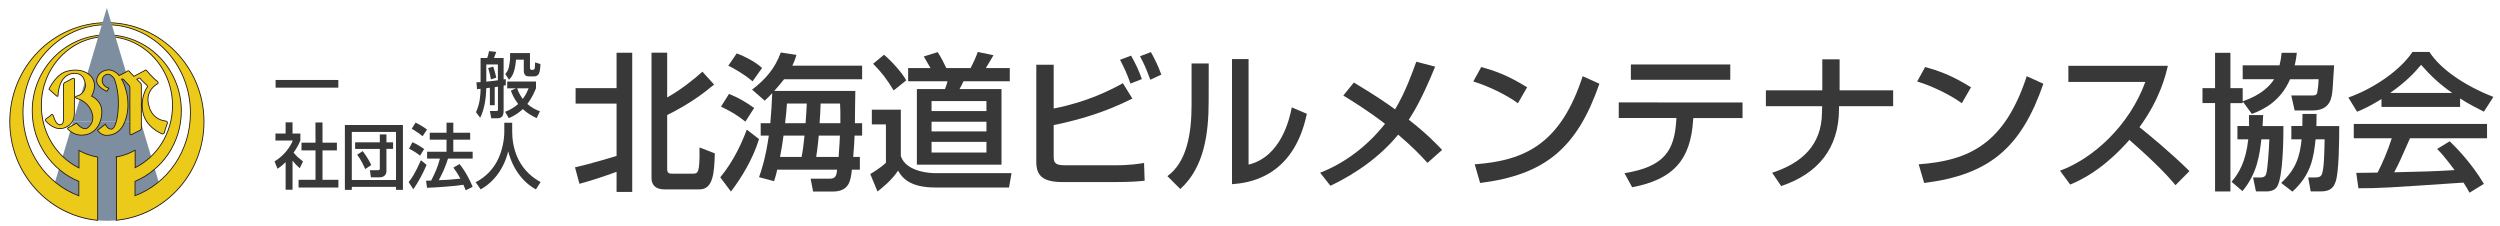 <?xml version="1.0" encoding="utf-8"?>
<!-- Generator: Adobe Illustrator 24.2.1, SVG Export Plug-In . SVG Version: 6.00 Build 0)  -->
<svg version="1.1" id="レイヤー_1" xmlns="http://www.w3.org/2000/svg" xmlns:xlink="http://www.w3.org/1999/xlink" x="0px"
	 y="0px" viewBox="0 0 332 30" style="enable-background:new 0 0 332 30;" xml:space="preserve">
<style type="text/css">
	.st0{fill:#383838;}
	.st1{fill:#7D8EA0;}
	.st2{fill:#F4CD00;}
	.st3{fill:none;stroke:#231815;stroke-width:0.123;}
	.st4{fill:#EBCA1A;}
	.st5{fill:none;stroke:#231815;stroke-width:0.114;}
</style>
<g>
	<path class="st0" d="M76.36,22.22c1.88-0.41,4.75-1.28,5.52-1.51v-6.95h-5.44V11.7h5.44V7h2.08v18.49h-2.08v-2.67
		c-1.63,0.59-3.26,1.14-4.93,1.59L76.36,22.22 M86.52,6.99h2.08v5.95c1.79-1,3.58-2.42,4.68-3.42l1.55,1.71
		c-1.28,1.06-3.12,2.5-6.23,4.05v7.17c0,0.61,0.32,0.61,0.69,0.61h2.7c0.68,0,0.96,0,0.9-3.48l2.04,0.79
		c-0.08,2.51-0.19,4.78-2.04,4.78h-4.62c-0.35,0-1.75,0-1.75-1.53V6.99z"/>
	<path class="st0" d="M104.26,16.36c0.12-0.94,0.18-1.67,0.25-2.61h2.63c-0.04,0.83-0.08,1.63-0.16,2.61H104.26 M101.02,16.36v1.65
		h1.08c-0.43,3.01-1,4.68-1.3,5.52l2,0.53c0.24-0.79,0.34-1.1,0.41-1.53h7.96c-0.08,0.69-0.14,1.2-0.96,1.2h-2.56l0.33,1.71h2.56
		c2.28,0,2.43-1.47,2.59-2.91h1.06v-1.69h-0.88c0.12-1.49,0.16-2.26,0.18-2.83h1v-1.65h-0.96c0.02-1.61,0.04-3.83,0.06-4.28h-10.77
		c0.63-0.71,0.96-1.12,1.3-1.55h10.37V8.72h-9.27c0.32-0.65,0.41-1,0.55-1.43l-2.08-0.32c-0.79,2.14-2.01,3.55-3.81,4.93l1.67,1.47
		c0.59-0.55,0.75-0.72,1-1c-0.06,1.42-0.12,2.6-0.25,3.99H101.02z M108.84,16.36c0.06-0.76,0.12-1.86,0.14-2.61h2.58
		c0.04,0.77,0.06,1.38,0.04,2.61H108.84z M103.59,20.84c0.26-1.38,0.3-1.69,0.46-2.83h2.79c-0.12,1.18-0.23,2.04-0.39,2.83H103.59z
		 M108.39,20.84c0.06-0.43,0.2-1.26,0.34-2.83h2.81c0,0.22-0.06,1.32-0.17,2.83H108.39z M96.72,8.72c0.83,0.41,2.2,1.2,3.22,2.08
		l1.26-1.77c-0.87-0.85-2.67-1.71-3.36-1.94L96.72,8.72z M95.75,14.16c1.46,0.71,2.12,1.12,3.24,1.99l1.16-1.81
		c-1.08-0.78-2.1-1.37-3.34-1.87L95.75,14.16z M99.17,17.21c-0.51,1.41-1.63,4.06-3.52,6.34l1.42,1.89
		c1.29-1.69,2.89-4.22,3.73-6.97L99.17,17.21z"/>
	<path class="st0" d="M123.72,16.17H131v1.28h-7.29v-1.28H123.72z M122.68,7.5c0.09,0.14,0.59,1.03,0.89,1.54h-2.97v1.75h5.23
		c-0.04,0.17-0.16,0.62-0.34,1.04h-3.73v10.04H133V11.83h-5.58c0.22-0.36,0.37-0.69,0.53-1.04h6.15V9.04h-3.18
		c0.75-1.24,0.85-1.42,1.01-1.71l-2.08-0.43c-0.24,0.68-0.63,1.53-0.96,2.14h-3.22c-0.26-0.57-0.65-1.34-1.14-2.12L122.68,7.5z
		 M123.72,13.42H131v1.33h-7.29v-1.33H123.72z M123.72,18.84H131v1.42h-7.29v-1.42H123.72z M115.95,8.47
		c1.08,1.08,1.75,1.94,2.73,3.54l1.67-1.34c-0.57-1.04-1.97-2.58-2.95-3.4L115.95,8.47z M115.78,16.52h1.87v5.09
		c-0.69,0.69-1.99,1.45-2.08,1.5l0.96,2.32c0.43-0.33,1.9-1.47,2.73-2.77c0.49,0.83,1.41,2.24,4.95,2.24H134l0.33-1.91h-10.32
		c-0.19,0-3.67-0.08-4.38-2.26v-6.17h-3.85C115.78,14.56,115.78,16.52,115.78,16.52z"/>
	<path class="st0" d="M139.93,8.6v5.81c4.52-0.88,7.52-2.45,9.19-3.36l1.26,2.04c-3.73,1.87-7.11,2.83-10.45,3.52v4.24
		c0,0.92,0.4,1.1,1.59,1.1h6.56c2.08,0,3.28-0.22,3.85-0.31l0.08,2.36c-0.82,0.08-1.69,0.18-4.15,0.18h-6.7
		c-2.61,0-3.54-0.79-3.54-2.67V8.6H139.93 M150.13,11.1c-0.53-1.45-0.77-1.96-1.39-3.16l1.47-0.55c0.59,1.05,1.04,1.99,1.43,3.11
		L150.13,11.1z M152.76,10.59c-0.61-1.67-0.94-2.32-1.37-3.12l1.45-0.55c0.51,0.9,1.02,1.95,1.38,2.99L152.76,10.59z"/>
	<path class="st0" d="M160.51,13.45c0,4.38-0.63,8.83-3.77,11.65l-1.71-1.71c2.58-1.87,3.21-5.63,3.21-9.51V8.43h2.28L160.51,13.45
		 M165.81,21.86c4.3-1.04,5.44-6.05,5.74-7.6l2,0.85c-1.81,8.68-8.07,9.2-9.94,9.35V7.84h2.2V21.86z"/>
	<path class="st0" d="M189.57,21.63c-1.04-1.14-2.06-2.18-3.89-3.75c-3.26,3.97-7.47,6.05-9,6.79l-1.37-1.73
		c3.42-1.34,6.35-3.63,8.62-6.5c-2.34-1.79-4.2-2.93-5.54-3.75l1.4-1.73c3.05,1.83,4.32,2.73,5.48,3.56
		c1.39-2.32,2.32-4.97,2.81-6.32l2.51,0.65c-1.75,4.26-2.77,5.91-3.5,7.05c2.42,1.89,3.64,3.18,4.42,4.01L189.57,21.63"/>
	<path class="st0" d="M201.58,13.71c-1.47-1.08-3.91-2.28-5.93-2.89l1.06-1.92c1.75,0.49,3.46,1.06,6.09,2.69L201.58,13.71
		 M195.84,21.82c6.84-0.49,11.45-2.84,14.34-11.7l2.22,1c-2.97,8.58-7.25,12.1-15.84,13.18L195.84,21.82z"/>
	<path class="st0" d="M216.58,8.56h13.2v2.04h-13.2V8.56z M231.41,13.61v2.07h-6.54l-0.02,0.23c-0.33,5.4-2.69,7.92-8.1,8.96
		L215.73,23c5.31-0.86,6.64-3,6.88-7.05l0.02-0.28h-7.66V13.6L231.41,13.61L231.41,13.61z"/>
	<path class="st0" d="M242,12V7.88h2.3V12h7.11v2.1h-7.19v0.35c0,5.27-2.81,8.62-7.68,10.26l-1.2-1.77c3.87-1.26,6.58-3.6,6.62-8
		l0.02-0.84h-7.47V12H242"/>
	<path class="st0" d="M260.53,13.71c-1.47-1.08-3.91-2.28-5.93-2.89l1.06-1.92c1.75,0.49,3.46,1.06,6.09,2.69L260.53,13.71
		 M254.8,21.82c6.84-0.49,11.45-2.84,14.35-11.7l2.21,1c-2.96,8.58-7.25,12.1-15.83,13.18L254.8,21.82z"/>
	<path class="st0" d="M273.57,22.67c4.34-1.59,9.19-5.93,11.33-11.79h-10.22V8.74h13.21c-0.26,1.1-0.98,4.34-3.77,8.15
		c1.16,0.92,4.03,3.26,6.64,5.83l-1.85,1.87c-0.8-0.94-2.24-2.61-6.13-6.01c-1.38,1.57-4.11,4.4-7.86,5.93L273.57,22.67"/>
	<path class="st0" d="M304.12,10.53c-1.26,2.91-3.52,4.03-5.07,4.6l-1.18-1.61h-0.04v0.18h-1.63v11.73h-2.04V13.69h-1.67V11.7h1.67
		V7.01h2.04v4.69h1.63v1.75c2.52-0.84,3.69-2.14,4.17-2.93h-4.17V8.68h4.89c0.16-0.64,0.22-1.06,0.28-1.67h2.02
		c-0.06,0.49-0.12,1-0.29,1.67h5.24c-0.04,0.49-0.16,2.73-0.21,3.26c-0.1,1.02-0.26,2.73-2.67,2.73h-2.36l-0.45-1.99h2.5
		c0.63,0,0.87,0,0.96-0.43c0.08-0.42,0.18-1.28,0.16-1.73L304.12,10.53 M298.68,16.74c0-0.53,0-0.87-0.02-1.46h1.89l-0.08,1.46h2.77
		c0,1.57-0.04,6.88-0.87,8.09c-0.33,0.49-0.96,0.59-1.33,0.59h-1.45l-0.38-1.85h0.9c0.3,0,0.71,0,0.84-0.49
		c0.18-0.53,0.36-2.99,0.42-4.58h-1.06c-0.25,2.12-0.55,4.52-2.51,6.88l-1.45-1.24c0.94-1.08,1.9-2.65,2.22-5.64h-1.44v-1.77
		L298.68,16.74L298.68,16.74z M305.75,16.74c0.02-0.89,0.02-1.16,0.02-1.61h1.87c0,0.43,0,0.55-0.02,1.61h3.03
		c0,2.02-0.04,6.11-0.47,7.35c-0.2,0.57-0.49,1.33-1.94,1.33h-1.38l-0.33-1.85h0.85c0.45,0,0.83-0.04,0.98-0.47
		c0.27-0.77,0.31-2.64,0.35-4.6h-1.2c-0.26,2.51-0.63,4.73-3.08,6.95l-1.49-1.16c2.01-1.85,2.5-3.63,2.71-5.79h-1.36v-1.77h1.46
		V16.74z"/>
	<path class="st0" d="M317.47,12.34V12.3c2.2-1.55,3.26-2.75,4.05-3.69c1.22,1.4,2.57,2.67,4.09,3.69v0.04L317.47,12.34
		 M329.86,24.42c-1.61-2.73-3.69-4.84-4.54-5.66l-1.67,1.02c0.57,0.57,1.02,1.08,2.32,2.81c-3.03,0.18-3.97,0.19-8.02,0.29
		c0.61-1.12,1.14-2.34,2.1-4.52h10.23v-1.9h-17.7v1.9h5.05c-0.57,1.77-1.28,3.4-1.89,4.56c-0.94,0.02-2.41,0.04-2.83,0.04L313.2,25
		c2.99,0,3.65-0.06,13.95-0.75c0.51,0.81,0.57,0.89,0.8,1.34L329.86,24.42z M316.27,14.2h10.43v-1.12c1.2,0.77,2.34,1.33,3.16,1.75
		l1.26-1.96c-3.83-1.5-7.03-3.69-8.49-5.97h-2.26c-1.67,2.53-5.34,4.95-8.51,6.05l1.16,1.89c0.84-0.35,1.75-0.76,3.24-1.69v1.05
		H316.27z"/>
	<rect x="36.6" y="10.62" class="st0" width="8.33" height="1.02"/>
	<path class="st0" d="M65.05,11.65c-0.26,0.03-0.36,0.05-0.47,0.06c-0.02,1.11-0.21,2.74-0.81,3.93l-0.56-0.74
		c0.55-1.21,0.59-2.26,0.61-3.11c-0.07,0.01-0.4,0.04-0.47,0.05l-0.08-0.91c0.24-0.01,0.37-0.01,0.55-0.03V7.7h0.88
		c0.09-0.24,0.13-0.39,0.25-0.91l0.95,0.1c-0.05,0.14-0.21,0.54-0.3,0.81h1.28v2.85c0.11-0.02,0.2-0.03,0.29-0.05v0.81
		c-0.12,0.03-0.2,0.05-0.29,0.07v3.36c0,0.79-0.37,0.97-0.86,0.97h-0.78l-0.18-0.97h0.84c0.2,0,0.23-0.02,0.23-0.23v-3
		c-0.11,0.01-0.17,0.02-0.43,0.06v2.4h-0.64L65.05,11.65 M66.12,8.56h-1.54v2.28c1.07-0.11,1.19-0.12,1.54-0.18V8.56z M65.5,8.84
		c0.08,0.23,0.31,0.99,0.41,1.47l-0.72,0.23c-0.03-0.22-0.09-0.6-0.36-1.5L65.5,8.84z M68.52,11.73h-1.16v-0.9h3.82v0.9
		c-0.21,0.49-0.53,1.26-1.14,2.07c0.61,0.56,1.22,0.81,1.66,0.98l-0.43,0.91c-0.54-0.26-1.22-0.62-1.84-1.2
		c-0.79,0.73-1.47,1.03-1.87,1.2l-0.48-0.84c0.37-0.15,1.03-0.42,1.73-1.04c-0.58-0.75-0.82-1.38-0.97-1.78L68.52,11.73z
		 M67.74,7.05h2.64v1.96c0,0.15,0.07,0.27,0.21,0.27h0.18c0.12,0,0.22-0.1,0.25-0.25c0.02-0.1,0.04-0.62,0.04-0.74l0.71,0.22
		c-0.04,1.14-0.18,1.64-0.88,1.64H70.3c-0.37,0-0.74-0.08-0.74-0.8V7.92h-1.03c-0.16,1.77-0.52,2.23-0.93,2.67l-0.5-0.76
		c0.15-0.18,0.37-0.45,0.47-0.87c0.08-0.33,0.17-0.94,0.17-1.33C67.74,7.63,67.74,7.05,67.74,7.05z M68.67,11.73
		c0.28,0.76,0.62,1.23,0.76,1.41c0.42-0.56,0.62-1.07,0.77-1.41H68.67z"/>
	<path class="st0" d="M38.85,25.2h-0.92v-3.67c-0.54,0.53-0.8,0.7-1.08,0.88l-0.39-0.97c1.14-0.71,2.01-1.74,2.42-2.78h-2.3v-0.93
		h1.35v-1.48h0.92v1.48h1.04v0.93c-0.15,0.36-0.36,0.84-0.9,1.61c0.46,0.55,0.67,0.71,1.25,1.17l-0.43,0.9
		c-0.42-0.36-0.66-0.62-0.96-1L38.85,25.2 M41.89,16.26h0.94v2.69h1.91v1.02h-1.91v3.91h2.11v1.02h-5.29v-1.02h2.25v-3.91h-1.86
		v-1.02h1.86L41.89,16.26L41.89,16.26z"/>
	<path class="st0" d="M45.8,16.6h7.71v8.61h-0.92v-0.39h-5.87v0.39H45.8V16.6 M46.72,23.9h5.87v-6.38h-5.87V23.9z M47.16,18.9h3.28
		v-1.05h0.88v1.05h0.88v0.87h-0.88v2.95c0,0.69-0.6,0.83-0.9,0.83h-1.16l-0.14-0.95h1.07c0.21,0,0.25-0.08,0.25-0.23v-2.59h-3.28
		V18.9z M48.5,22.45c-0.17-0.39-0.57-1.27-1.07-1.91l0.74-0.47c0.72,0.96,1,1.56,1.13,1.85L48.5,22.45z"/>
	<path class="st0" d="M56.65,21.89c-0.37,0.92-1.13,2.38-1.77,3.24l-0.61-0.95c0.39-0.49,0.78-1.01,1.63-2.9L56.65,21.89
		 M54.77,18.88c0.69,0.33,1.1,0.59,1.56,0.9l-0.55,0.89c-0.46-0.37-0.93-0.67-1.46-0.92L54.77,18.88z M55.19,16.28
		c0.36,0.16,1.2,0.67,1.52,0.92l-0.59,0.89c-0.42-0.35-0.53-0.42-1.44-1L55.19,16.28z M59.5,21.05c-0.34,1.08-0.69,1.86-1.23,2.88
		c1.03-0.04,1.43-0.05,2.87-0.2c-0.35-0.66-0.73-1.21-0.93-1.47l0.81-0.48c0.84,1.02,1.44,2.27,1.75,3.03l-0.93,0.46
		c-0.11-0.29-0.19-0.49-0.31-0.74c-1.29,0.23-3.83,0.37-4.82,0.41L56.58,24c0.12,0,0.61-0.02,0.68-0.02
		c0.59-1.15,0.91-1.92,1.16-2.92h-1.7v-0.91h2.58v-1.6h-2.23v-0.92h2.23v-1.34h0.9v1.34h2.24v0.92H60.2v1.6h2.57v0.91H59.5V21.05z"
		/>
	<path class="st0" d="M66.98,16.3h1.04v1.17c0,1.84,0.54,4.94,3.77,6.71l-0.62,0.97c-1.64-0.88-3.07-2.65-3.68-5.06
		c-0.55,2.28-1.89,4.08-3.66,5.06l-0.66-0.95c1.3-0.67,2.39-1.76,3.02-3.16c0.48-1.05,0.78-2.38,0.78-3.54v-1.2"/>
</g>
<g>
	<path class="st1" d="M18.69,16.16l3.15,10.59l0,0c-2.14,1.61-4.79,2.57-7.65,2.57c-2.87,0-5.51-0.95-7.66-2.57h0.01L9.7,16.16
		H18.69"/>
	<polyline class="st2" points="10.49,19.98 10.49,19.98 10.49,19.98 	"/>
	<path class="st3" d="M10.49,19.98L10.49,19.98L10.49,19.98z"/>
	<polyline class="st2" points="15.45,20.85 15.46,20.85 15.46,20.84 15.45,20.85 	"/>
	<polygon class="st3" points="15.45,20.85 15.46,20.85 15.46,20.84 	"/>
	<path class="st4" d="M14.19,3.01C7.07,3.01,1.3,8.9,1.3,16.16c0,6.84,5.13,12.47,11.67,13.1v-0.01v-8.38v-0.01
		c-0.89-0.15-1.72-0.45-2.48-0.88v2.32c-2.96-1.46-5-4.62-5-8.29c0-5.06,3.9-9.15,8.71-9.15s8.71,4.1,8.71,9.15
		c0,3.65-2.03,6.79-4.96,8.26v-2.32h-0.01c-0.76,0.43-1.59,0.74-2.48,0.89v8.4l-0.01,0.01c6.53-0.64,11.64-6.26,11.64-13.09
		C27.09,8.9,21.31,3.01,14.19,3.01 M17.93,25.99L17.93,25.99v-1.91c3.61-1.51,6.15-5.12,6.15-9.35c0-5.58-4.43-10.1-9.9-10.1
		s-9.9,4.52-9.9,10.1c0,4.24,2.56,7.87,6.19,9.36V26c-4.32-1.6-7.42-5.94-7.42-11.03c0-6.46,4.98-11.69,11.12-11.69
		s11.12,5.23,11.12,11.69C25.31,20.05,22.24,24.37,17.93,25.99z"/>
	<path class="st5" d="M17.93,25.99L17.93,25.99v-1.91c3.61-1.51,6.15-5.12,6.15-9.35c0-5.58-4.43-10.1-9.9-10.1s-9.9,4.52-9.9,10.1
		c0,4.24,2.56,7.87,6.19,9.36V26c-4.32-1.6-7.42-5.94-7.42-11.03c0-6.46,4.98-11.69,11.12-11.69s11.12,5.23,11.12,11.69
		C25.31,20.05,22.24,24.37,17.93,25.99z"/>
	<path class="st5" d="M14.19,3.01C7.07,3.01,1.3,8.9,1.3,16.16c0,6.84,5.13,12.47,11.67,13.1v-0.01v-8.38v-0.01
		c-0.89-0.15-1.72-0.45-2.48-0.88v2.32c-2.96-1.46-5-4.62-5-8.29c0-5.06,3.9-9.15,8.71-9.15s8.71,4.1,8.71,9.15
		c0,3.65-2.03,6.79-4.96,8.26v-2.32h-0.01c-0.76,0.43-1.59,0.74-2.48,0.89v8.4l-0.01,0.01c6.53-0.64,11.64-6.26,11.64-13.09
		C27.09,8.9,21.31,3.01,14.19,3.01z"/>
	<polyline class="st1" points="9.7,16.16 14.19,1.06 18.69,16.16 9.7,16.16 	"/>
	<path class="st4" d="M13.52,14.79c0-1.44-1.35-2.02-1.35-2.02c1.01-1.96-0.31-2.85-0.31-2.85c-1.2-0.98-2.82-0.49-2.82-0.49
		c-1.59,0.3-2.54,2.42-2.54,2.42l1.04,0.92c0.09,0.03,0.15,0,0.15,0c0.21-3.47,2.48-3.01,2.48-3.01c1.23,0.15,1.17,1.69,1.17,1.69
		c-0.18,1.17-1.17,1.32-1.17,1.32c-0.31,0.09-0.03,0.28-0.03,0.28c1.72,0.49,2.05,1.87,2.05,1.87c0.52,1.41-0.61,2.09-0.61,2.09
		c-0.55,0.34-1.29-0.52-1.29-0.52c-0.12-0.18-0.21-0.09-0.21-0.09l-1.01,0.55c-0.15,0.05-0.06,0.2-0.06,0.2
		c1.38,1.38,2.97,0.55,2.97,0.55C13.65,16.85,13.52,14.79,13.52,14.79"/>
	<path class="st5" d="M13.52,14.79c0-1.44-1.35-2.02-1.35-2.02c1.01-1.96-0.31-2.85-0.31-2.85c-1.2-0.98-2.82-0.49-2.82-0.49
		c-1.59,0.3-2.54,2.42-2.54,2.42l1.04,0.92c0.09,0.03,0.15,0,0.15,0c0.21-3.47,2.48-3.01,2.48-3.01c1.23,0.15,1.17,1.69,1.17,1.69
		c-0.18,1.17-1.17,1.32-1.17,1.32c-0.31,0.09-0.03,0.28-0.03,0.28c1.72,0.49,2.05,1.87,2.05,1.87c0.52,1.41-0.61,2.09-0.61,2.09
		c-0.55,0.34-1.29-0.52-1.29-0.52c-0.12-0.18-0.21-0.09-0.21-0.09l-1.01,0.55c-0.15,0.05-0.06,0.2-0.06,0.2
		c1.38,1.38,2.97,0.55,2.97,0.55C13.65,16.85,13.52,14.79,13.52,14.79z"/>
	<path class="st4" d="M9.87,15.16l0.03-4.6c0,0,0.03-0.21-0.25-0.15l-1.1,0.58c0,0-0.12,0.09-0.12,0.31v4.66c0,0,0,0.61-0.46,0.61
		c0,0-0.52,0.12-0.89-1.2c0,0-0.09-0.25-0.25-0.15c0,0-0.37,0.37-0.67,0.52c0,0-0.21,0.12-0.09,0.31c0,0,0.94,1.2,2.18,1.01
		C8.25,17.06,9.84,16.82,9.87,15.16"/>
	<path class="st5" d="M9.87,15.16l0.03-4.6c0,0,0.03-0.21-0.25-0.15l-1.1,0.58c0,0-0.12,0.09-0.12,0.31v4.66c0,0,0,0.61-0.46,0.61
		c0,0-0.52,0.12-0.89-1.2c0,0-0.09-0.25-0.25-0.15c0,0-0.37,0.37-0.67,0.52c0,0-0.21,0.12-0.09,0.31c0,0,0.94,1.2,2.18,1.01
		C8.25,17.06,9.84,16.82,9.87,15.16z"/>
	<path class="st4" d="M22.02,16.08c-1.95-0.24-2.24-2.02-2.24-2.02c-0.61-2.02,1.1-2.91,1.1-2.91c0.25-0.12,0.03-0.34,0.03-0.34
		c-0.55-0.37-1.47-1.47-1.47-1.47c-0.09-0.12-0.28,0.06-0.28,0.06l-1.38,0.74c-0.33-0.35-0.62-0.67-0.62-0.67
		c-0.15-0.18-0.31,0.03-0.31,0.03c-0.21,0.13-0.69,0.37-1.02,0.53c-0.7-0.81-1.43-0.75-1.43-0.75c-1.47,0.12-1.56,1.32-1.56,1.32
		c-0.12,0.92,1.34,1.53,1.34,1.53l0.28-0.42c-0.83-0.21-0.89-0.95-0.89-0.95c-0.06-0.64,0.52-0.86,0.52-0.86
		c0.52-0.25,1.07,0.52,1.07,0.52c0.99,2.58,0.37,5.4,0.37,5.4c-0.34,1.5-0.77,1.32-0.77,1.32c-0.49,0.03-0.77-0.64-0.77-0.64
		l-1.04,0.8c0.58,0.77,1.22,0.67,1.22,0.67c1.62,0.02,2.24-1.43,2.24-1.43c1.13-2.3,0.28-4.72,0.28-4.72
		c-0.15-0.56-0.35-0.99-0.55-1.32c0.13-0.06,0.25,0.04,0.25,0.04l0.77,0.83c0.12,0.12,0.09,0.43,0.09,0.43v5.92
		c0,0.28,0.21,0.15,0.21,0.15l1.17-0.58C18.8,17.15,18.77,17,18.77,17v-5.61c0-0.34-0.12-0.37-0.12-0.37
		c-0.09-0.08-0.27-0.27-0.48-0.49l0.21-0.12c0.15-0.12,0.25,0.03,0.25,0.03c0.18,0.25,0.89,0.89,0.89,0.89c0.18,0.18,0,0.28,0,0.28
		c-0.83,1.32-0.61,2.82-0.61,2.82c0.15,2.42,2.61,3.34,2.61,3.34c0.18,0.09,0.31-0.15,0.31-0.15c0.03-0.25,0.4-1.26,0.4-1.26
		C22.26,16.08,22.02,16.08,22.02,16.08"/>
	<path class="st5" d="M22.02,16.08c-1.95-0.24-2.24-2.02-2.24-2.02c-0.61-2.02,1.1-2.91,1.1-2.91c0.25-0.12,0.03-0.34,0.03-0.34
		c-0.55-0.37-1.47-1.47-1.47-1.47c-0.09-0.12-0.28,0.06-0.28,0.06l-1.38,0.74c-0.33-0.35-0.62-0.67-0.62-0.67
		c-0.15-0.18-0.31,0.03-0.31,0.03c-0.21,0.13-0.69,0.37-1.02,0.53c-0.7-0.81-1.43-0.75-1.43-0.75c-1.47,0.12-1.56,1.32-1.56,1.32
		c-0.12,0.92,1.34,1.53,1.34,1.53l0.28-0.42c-0.83-0.21-0.89-0.95-0.89-0.95c-0.06-0.64,0.52-0.86,0.52-0.86
		c0.52-0.25,1.07,0.52,1.07,0.52c0.99,2.58,0.37,5.4,0.37,5.4c-0.34,1.5-0.77,1.32-0.77,1.32c-0.49,0.03-0.77-0.64-0.77-0.64
		l-1.04,0.8c0.58,0.77,1.22,0.67,1.22,0.67c1.62,0.02,2.24-1.43,2.24-1.43c1.13-2.3,0.28-4.72,0.28-4.72
		c-0.15-0.56-0.35-0.99-0.55-1.32c0.13-0.06,0.25,0.04,0.25,0.04l0.77,0.83c0.12,0.12,0.09,0.43,0.09,0.43v5.92
		c0,0.28,0.21,0.15,0.21,0.15l1.17-0.58C18.8,17.15,18.77,17,18.77,17v-5.61c0-0.34-0.12-0.37-0.12-0.37
		c-0.09-0.08-0.27-0.27-0.48-0.49l0.21-0.12c0.15-0.12,0.25,0.03,0.25,0.03c0.18,0.25,0.89,0.89,0.89,0.89c0.18,0.18,0,0.28,0,0.28
		c-0.83,1.32-0.61,2.82-0.61,2.82c0.15,2.42,2.61,3.34,2.61,3.34c0.18,0.09,0.31-0.15,0.31-0.15c0.03-0.25,0.4-1.26,0.4-1.26
		C22.26,16.08,22.02,16.08,22.02,16.08z"/>
</g>
</svg>
